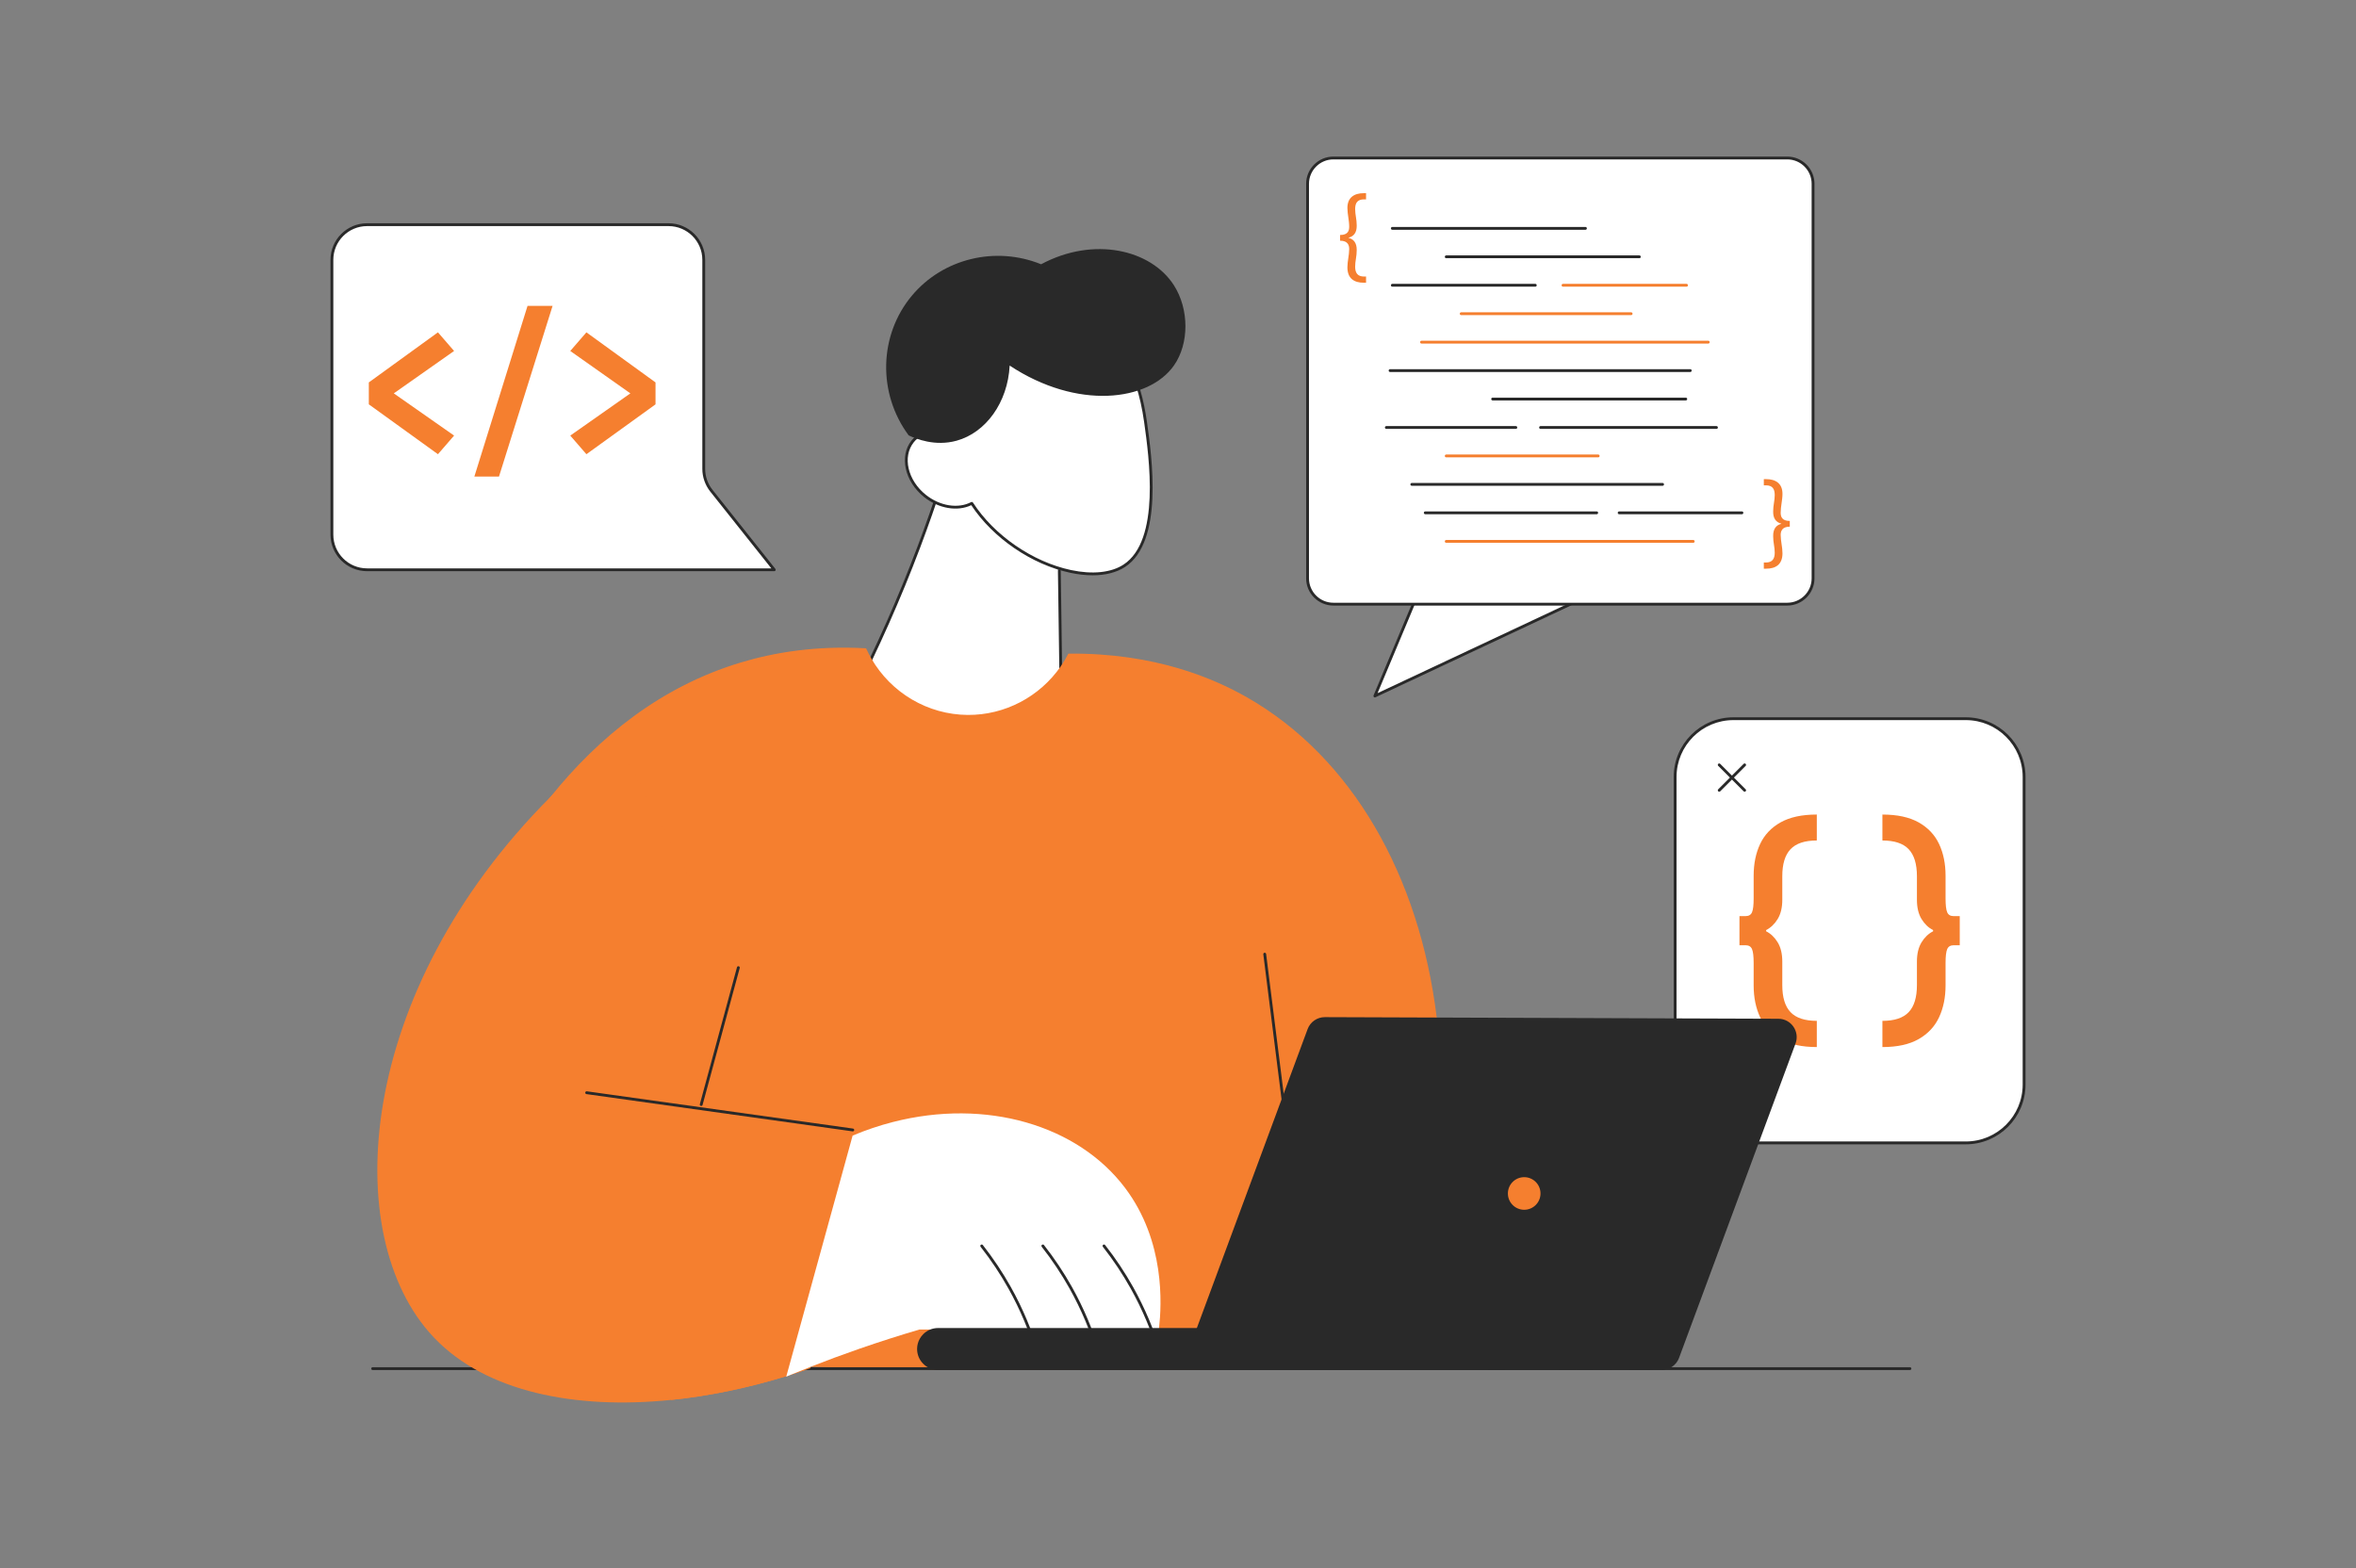 <?xml version="1.0" encoding="UTF-8"?>
<svg id="uuid-42a8fbb5-7527-40c4-856d-a21aa276f60e" data-name="ò‡_1" xmlns="http://www.w3.org/2000/svg" viewBox="0 0 2500 1664">
  <rect x="0" y="0" width="2500" height="1664" fill="#808080" stroke="none"/>
  <polygon points="1542.11 540.01 1458.89 738.6 1707.27 621.96 1542.11 540.01" style="fill: #fff; stroke-width: 0px;"/>
  <path d="M1458.89,740.1c-.38,0-.75-.14-1.04-.42-.45-.43-.59-1.09-.35-1.66l83.22-198.59c.32-.76,1.2-1.12,1.96-.8s1.12,1.2.8,1.96l-81.72,195,244.86-114.99c.75-.35,1.64-.03,2,.72.35.75.03,1.64-.72,2l-248.39,116.64c-.2.1-.42.14-.64.14Z" style="fill: #292929; stroke-width: 0px;"/>
  <rect x="1387.48" y="167.67" width="536.39" height="473.46" rx="27.39" ry="27.39" style="fill: #fff; stroke-width: 0px;"/>
  <path d="M1896.49,642.64h-481.62c-15.93,0-28.89-12.96-28.89-28.89V195.06c0-15.93,12.96-28.89,28.89-28.89h481.62c15.93,0,28.89,12.96,28.89,28.89v418.69c0,15.93-12.96,28.89-28.89,28.89ZM1414.87,169.17c-14.27,0-25.89,11.61-25.89,25.89v418.69c0,14.27,11.61,25.89,25.89,25.89h481.62c14.27,0,25.89-11.61,25.89-25.89V195.06c0-14.27-11.61-25.89-25.89-25.89h-481.62Z" style="fill: #292929; stroke-width: 0px;"/>
  <path d="M1682.37,243.85h-204.96c-.83,0-1.5-.67-1.5-1.5s.67-1.5,1.5-1.5h204.96c.83,0,1.5.67,1.5,1.5s-.67,1.5-1.5,1.5Z" style="fill: #292929; stroke-width: 0px;"/>
  <path d="M1739.57,274.03h-204.96c-.83,0-1.5-.67-1.5-1.5s.67-1.5,1.5-1.5h204.96c.83,0,1.5.67,1.5,1.5s-.67,1.5-1.5,1.5Z" style="fill: #292929; stroke-width: 0px;"/>
  <path d="M1629.15,304.22h-151.73c-.83,0-1.5-.67-1.5-1.5s.67-1.5,1.5-1.5h151.73c.83,0,1.5.67,1.5,1.5s-.67,1.5-1.5,1.5Z" style="fill: #292929; stroke-width: 0px;"/>
  <path d="M1789.62,304.22h-131.08c-.83,0-1.5-.67-1.5-1.5s.67-1.5,1.5-1.5h131.08c.83,0,1.5.67,1.5,1.5s-.67,1.5-1.5,1.5Z" style="fill: #f57f2f; stroke-width: 0px;"/>
  <path d="M1730.83,334.41h-180.33c-.83,0-1.5-.67-1.5-1.5s.67-1.5,1.5-1.5h180.33c.83,0,1.5.67,1.5,1.5s-.67,1.5-1.5,1.5Z" style="fill: #f57f2f; stroke-width: 0px;"/>
  <path d="M1812.66,364.6h-304.26c-.83,0-1.5-.67-1.5-1.5s.67-1.5,1.5-1.5h304.26c.83,0,1.5.67,1.5,1.5s-.67,1.5-1.5,1.5Z" style="fill: #f57f2f; stroke-width: 0px;"/>
  <path d="M1793.59,394.78h-318.55c-.83,0-1.5-.67-1.5-1.5s.67-1.5,1.5-1.5h318.55c.83,0,1.5.67,1.5,1.5s-.67,1.5-1.5,1.5Z" style="fill: #292929; stroke-width: 0px;"/>
  <path d="M1788.82,424.97h-204.96c-.83,0-1.5-.67-1.5-1.5s.67-1.5,1.5-1.5h204.96c.83,0,1.5.67,1.5,1.5s-.67,1.5-1.5,1.5Z" style="fill: #292929; stroke-width: 0px;"/>
  <path d="M1821.39,455.16h-186.68c-.83,0-1.5-.67-1.5-1.5s.67-1.5,1.5-1.5h186.68c.83,0,1.5.67,1.5,1.5s-.67,1.5-1.5,1.5Z" style="fill: #292929; stroke-width: 0px;"/>
  <path d="M1608.49,455.16h-137.43c-.83,0-1.5-.67-1.5-1.5s.67-1.5,1.5-1.5h137.43c.83,0,1.5.67,1.5,1.5s-.67,1.5-1.5,1.5Z" style="fill: #292929; stroke-width: 0px;"/>
  <path d="M1695.88,485.35h-161.26c-.83,0-1.5-.67-1.5-1.5s.67-1.5,1.5-1.5h161.26c.83,0,1.5.67,1.5,1.5s-.67,1.5-1.5,1.5Z" style="fill: #f57f2f; stroke-width: 0px;"/>
  <path d="M1796.75,576.03h-262.14c-.83,0-1.5-.67-1.5-1.5s.67-1.5,1.5-1.5h262.14c.83,0,1.5.67,1.5,1.5s-.67,1.5-1.5,1.5Z" style="fill: #f57f2f; stroke-width: 0px;"/>
  <path d="M1764.2,515.53h-266.12c-.83,0-1.5-.67-1.5-1.5s.67-1.5,1.5-1.5h266.12c.83,0,1.5.67,1.5,1.5s-.67,1.5-1.5,1.5Z" style="fill: #292929; stroke-width: 0px;"/>
  <path d="M1694.29,545.72h-181.92c-.83,0-1.5-.67-1.5-1.5s.67-1.5,1.5-1.5h181.92c.83,0,1.5.67,1.5,1.5s-.67,1.5-1.5,1.5Z" style="fill: #292929; stroke-width: 0px;"/>
  <path d="M1848.4,545.72h-130.28c-.83,0-1.5-.67-1.5-1.5s.67-1.5,1.5-1.5h130.28c.83,0,1.5.67,1.5,1.5s-.67,1.5-1.5,1.5Z" style="fill: #292929; stroke-width: 0px;"/>
  <path d="M1422,249.37c8.47,0,9.66-4.65,9.66-8.82,0-3.34-.48-6.68-.95-10.02s-.95-6.56-.95-9.9c0-10.97,7.15-15.62,17.29-15.62h2.5v6.56h-2.15c-7.03,0-9.42,3.82-9.42,10.25,0,2.74.36,5.6.83,8.47.48,2.98.83,5.84.83,9.06.12,7.63-3.22,11.45-8.58,12.88v.24c5.37,1.31,8.7,5.37,8.58,13,0,3.22-.36,6.2-.83,9.06-.48,2.98-.83,5.72-.83,8.58,0,6.68,2.74,10.37,9.42,10.37h2.15v6.56h-2.5c-9.9,0-17.29-4.29-17.29-16.33,0-3.22.48-6.56.95-9.78.48-3.22.95-6.44.95-9.66,0-3.7-1.19-8.82-9.66-8.82v-6.08Z" style="fill: #f57f2f; stroke-width: 0px;"/>
  <path d="M1899.18,558.91c-8.47,0-9.66,5.13-9.66,8.82,0,3.22.48,6.44.95,9.66.48,3.22.95,6.56.95,9.78,0,12.04-7.39,16.33-17.29,16.33h-2.5v-6.56h2.15c6.68,0,9.42-3.7,9.42-10.37,0-2.86-.36-5.6-.83-8.58-.48-2.86-.83-5.84-.83-9.06-.12-7.63,3.22-11.68,8.58-13v-.24c-5.37-1.43-8.7-5.25-8.58-12.88,0-3.22.36-6.08.83-9.06.48-2.86.83-5.72.83-8.47,0-6.44-2.39-10.25-9.42-10.25h-2.15v-6.56h2.5c10.14,0,17.29,4.65,17.29,15.62,0,3.34-.48,6.56-.95,9.9s-.95,6.68-.95,10.02c0,4.17,1.19,8.82,9.66,8.82v6.08Z" style="fill: #f57f2f; stroke-width: 0px;"/>
  <g>
    <path d="M821.59,604.66l-66.72-83.91c-5.25-6.6-8.11-14.79-8.11-23.22v-221.78c0-20.6-16.7-37.31-37.31-37.31h-319.95c-20.6,0-37.31,16.7-37.31,37.31v291.61c0,20.6,16.7,37.31,37.31,37.31h432.09Z" style="fill: #fff; stroke-width: 0px;"/>
    <path d="M821.59,606.16h-432.09c-21.4,0-38.81-17.41-38.81-38.81v-291.61c0-21.4,17.41-38.81,38.81-38.81h319.95c21.4,0,38.81,17.41,38.81,38.81v221.78c0,8.06,2.76,15.98,7.78,22.29l66.73,83.91c.36.45.43,1.07.18,1.59-.25.52-.78.85-1.35.85ZM389.5,239.94c-19.74,0-35.81,16.06-35.81,35.81v291.61c0,19.74,16.06,35.81,35.81,35.81h428.98l-64.79-81.48c-5.44-6.84-8.43-15.42-8.43-24.15v-221.78c0-19.74-16.06-35.81-35.81-35.81h-319.95Z" style="fill: #292929; stroke-width: 0px;"/>
  </g>
  <path d="M464.71,352.69l17.13,19.76-71.8,50.5v-10.98l71.8,50.28-17.13,19.76-73.34-52.92v-23.27l73.34-53.14Z" style="fill: #f57f2f; stroke-width: 0px;"/>
  <path d="M503.36,505.73l56.43-181.15h26.57l-56.87,181.15h-26.13Z" style="fill: #f57f2f; stroke-width: 0px;"/>
  <path d="M622.25,482.02l-17.13-19.76,71.58-50.28v10.98l-71.58-50.5,17.13-19.76,73.34,53.14v23.27l-73.34,52.92Z" style="fill: #f57f2f; stroke-width: 0px;"/>
  <path d="M1839.34,762.69h246.63c34.13,0,61.83,27.71,61.83,61.83v326.51c0,34.13-27.71,61.83-61.83,61.83h-246.63c-34.13,0-61.83-27.71-61.83-61.83v-326.51c0-34.13,27.71-61.83,61.83-61.83Z" style="fill: #fff; stroke-width: 0px;"/>
  <path d="M2085.97,1214.38h-246.63c-34.92,0-63.33-28.41-63.33-63.33v-326.51c0-34.92,28.41-63.33,63.33-63.33h246.63c34.92,0,63.34,28.41,63.34,63.33v326.51c0,34.92-28.41,63.33-63.34,63.33ZM1839.34,764.19c-33.27,0-60.33,27.07-60.33,60.33v326.51c0,33.27,27.07,60.33,60.33,60.33h246.63c33.27,0,60.34-27.07,60.34-60.33v-326.51c0-33.27-27.07-60.33-60.34-60.33h-246.63Z" style="fill: #292929; stroke-width: 0px;"/>
  <path d="M1927.85,1111.16c-15.76,0-28.57-2.81-38.44-8.44-9.87-5.63-17.1-13.36-21.69-23.18-4.59-9.83-6.88-21.1-6.88-33.83v-23.64c0-7.18-.58-12.14-1.75-14.87-1.17-2.73-3.44-4.09-6.82-4.09h-6.49v-30.91h6.49c3.38,0,5.65-1.34,6.82-4.03,1.17-2.68,1.75-7.66,1.75-14.93v-23.9c0-12.73,2.29-23.96,6.88-33.7,4.59-9.74,11.82-17.38,21.69-22.92,9.87-5.54,22.68-8.31,38.44-8.31v27.53c-12.73,0-22.01,3.07-27.86,9.22-5.84,6.15-8.77,15.72-8.77,28.7v24.94c0,8.31-1.62,15.13-4.87,20.45-3.25,5.32-7.34,9.24-12.27,11.75v1.3c4.93,2.51,9.03,6.43,12.27,11.75,3.25,5.33,4.87,12.14,4.87,20.45v24.94c0,12.99,2.92,22.56,8.77,28.7,5.84,6.15,15.13,9.22,27.86,9.22v27.79Z" style="fill: #f57f2f; stroke-width: 0px;"/>
  <path d="M1997.46,1083.37c12.73,0,22.01-3.07,27.86-9.22,5.84-6.15,8.77-15.71,8.77-28.7v-24.94c0-8.31,1.62-15.13,4.87-20.45,3.25-5.32,7.34-9.24,12.27-11.75v-1.3c-4.94-2.51-9.03-6.43-12.27-11.75-3.25-5.33-4.87-12.14-4.87-20.45v-24.94c0-12.99-2.92-22.55-8.77-28.7-5.84-6.15-15.13-9.22-27.86-9.22v-27.53c15.76,0,28.57,2.77,38.44,8.31,9.87,5.54,17.1,13.18,21.69,22.92,4.59,9.74,6.88,20.97,6.88,33.7v23.9c0,7.27.58,12.25,1.75,14.93,1.17,2.69,3.44,4.03,6.82,4.03h6.49v30.91h-6.49c-3.38,0-5.65,1.36-6.82,4.09-1.17,2.73-1.75,7.68-1.75,14.87v23.64c0,12.73-2.3,24.01-6.88,33.83-4.59,9.83-11.82,17.55-21.69,23.18-9.87,5.63-22.68,8.44-38.44,8.44v-27.79Z" style="fill: #f57f2f; stroke-width: 0px;"/>
  <path d="M1851.28,840.19c-.38,0-.77-.15-1.06-.44l-26.99-26.99c-.59-.59-.59-1.54,0-2.12.59-.59,1.54-.59,2.12,0l26.99,26.99c.59.59.59,1.54,0,2.12-.29.29-.68.44-1.06.44Z" style="fill: #292929; stroke-width: 0px;"/>
  <path d="M1824.29,840.19c-.38,0-.77-.15-1.06-.44-.59-.59-.59-1.54,0-2.12l26.99-26.99c.59-.59,1.54-.59,2.12,0,.59.59.59,1.54,0,2.12l-26.99,26.99c-.29.29-.68.44-1.06.44Z" style="fill: #292929; stroke-width: 0px;"/>
  <path d="M999.75,509.77c-7.45,23.1-15.71,46.82-24.87,71.05-22.13,58.58-46.37,111.88-71.05,159.86,14.46,13.73,34.89,29.75,62,42.41,69.22,32.32,135.21,20.89,160.95,14.94-.9-64.11-1.8-128.23-2.71-192.34l-124.34-95.92Z" style="fill: #fff; stroke-width: 0px;"/>
  <path d="M1066.67,806.36c-30.09,0-65.58-5.15-101.47-21.91-22.78-10.63-43.77-24.99-62.4-42.68-.48-.46-.61-1.18-.3-1.77,26.6-51.71,50.48-105.45,70.98-159.7,8.82-23.33,17.17-47.22,24.84-70.98.25-.79,1.1-1.22,1.89-.97.79.25,1.22,1.1.97,1.89-7.68,23.81-16.06,47.74-24.89,71.12-20.41,54.01-44.16,107.51-70.6,159.01,18.19,17.11,38.64,31.02,60.79,41.36,63.81,29.79,126.42,22.43,158.8,15.11l-2.69-191.13c-.01-.83.65-1.51,1.48-1.52h.02c.82,0,1.49.66,1.5,1.48l2.71,192.34c0,.71-.47,1.32-1.16,1.48-14.62,3.38-35.71,6.87-60.45,6.87Z" style="fill: #292929; stroke-width: 0px;"/>
  <path d="M1523.68,1244.35c-61.61,54.99-123.22,109.99-184.83,164.98-4.2,3.76-8.4,7.5-12.6,11.25-11.77,10.5-23.53,21.01-35.3,31.51-.65.57-1.28,1.14-1.93,1.73h-293.62c-45.12-1.1-90.24-2.21-135.36-3.31l.03,1.46c-7.01,2.45-14.02,4.79-21.06,7-1.58.66-3.14,1.31-4.71,1.95.04-.17.1-.35.14-.52-40.97,12.6-82.21,21.14-122.02,25.2-22.27-21.67-44.55-43.34-66.84-65.01-73.09-71.1-146.17-142.2-219.26-213.3,4.11-22.84,41.67-217.26,157.97-361.77,50.88-63.21,116.82-116.88,201.63-142.43,35.39-10.67,79.72-18.14,133.12-15.11,1.67,3.72,3.52,7.34,5.54,10.84,21.03,36.48,59.96,59.6,102.31,59.88,39.48.27,76.34-19.31,98.62-51.45,2.99-4.32,5.72-8.86,8.16-13.61,92.52-.93,155.39,26.86,189.81,46.53,111.33,63.6,182.78,189.44,201.06,339.69,6.37,52.4,6.27,107.77-.86,164.51Z" style="fill: #f57f2f; stroke-width: 0px;"/>
  <path d="M2026.69,1453.92H395.41c-.83,0-1.5-.67-1.5-1.5s.67-1.5,1.5-1.5h1631.27c.83,0,1.5.67,1.5,1.5s-.67,1.5-1.5,1.5Z" style="fill: #292929; stroke-width: 0px;"/>
  <path d="M949.05,1188.74c-.51.64-1.01,1.3-1.53,1.95-21.13,27.05-50.11,71.1-68.91,131.51-11.48,36.89-16.26,70.59-17.89,98.37-.64,10.95-.79,20.99-.68,29.93l.03,1.46c-7.01,2.45-14.02,4.79-21.06,7-1.52.5-3.04.96-4.57,1.44-40.97,12.6-82.21,21.14-122.02,25.2-102.99,10.52-196.43-8.87-250.84-65.01-.64-.66-1.27-1.32-1.9-1.99-100.67-107.28-81.96-366.37,124.62-573.08,21.12-21.13,44.19-41.7,69.29-61.51,43.18,81.39,86.37,162.78,129.55,244.18,2.17,4.09,4.34,8.18,6.51,12.27l-23.86,51.7-37.95,82.2-4.93,10.69,92.08,1.51,134.07,2.19Z" style="fill: #f57f2f; stroke-width: 0px;"/>
  <path d="M1229.88,1409.33c-.05.56-.12,1.1-.18,1.62h-254.16c-10.28,3.02-20.73,6.23-31.35,9.63-10.52,3.36-21.2,6.91-32.03,10.67-18.04,6.26-35.42,12.71-52.11,19.26-7.14,2.8-14.14,5.62-21.03,8.45-1.58.66-3.14,1.31-4.71,1.95.04-.17.1-.35.14-.52,3.66-13.27,7.31-26.55,10.97-39.81,19.77-71.84,39.54-143.65,59.32-215.47,14.2-5.96,28.5-10.75,42.78-14.41,98.8-25.37,196.13,3.24,246.39,70.02,42.56,56.54,38.78,123.68,35.97,148.61Z" style="fill: #fff; stroke-width: 0px;"/>
  <path d="M1101.05,1438.63c-.65,0-1.25-.42-1.44-1.07-7.22-24.41-17.15-48.01-29.53-70.13-8.64-15.45-18.57-30.35-29.53-44.29-.51-.65-.4-1.59.25-2.11.65-.51,1.6-.4,2.11.25,11.05,14.07,21.07,29.1,29.79,44.68,12.48,22.32,22.51,46.12,29.79,70.75.23.79-.22,1.63-1.01,1.86-.14.04-.29.06-.43.06Z" style="fill: #292929; stroke-width: 0px;"/>
  <path d="M1165.92,1438.63c-.65,0-1.25-.42-1.44-1.07-7.22-24.41-17.15-48.01-29.53-70.13-8.64-15.44-18.57-30.35-29.53-44.29-.51-.65-.4-1.59.25-2.11.65-.51,1.59-.4,2.11.25,11.05,14.07,21.07,29.1,29.79,44.68,12.48,22.32,22.51,46.12,29.79,70.75.23.79-.22,1.63-1.01,1.86-.14.04-.29.06-.43.06Z" style="fill: #292929; stroke-width: 0px;"/>
  <path d="M1230.8,1438.63c-.65,0-1.25-.42-1.44-1.07-7.22-24.41-17.15-48.01-29.53-70.13-8.64-15.45-18.57-30.35-29.53-44.29-.51-.65-.4-1.59.25-2.11.65-.51,1.59-.4,2.11.25,11.05,14.07,21.07,29.1,29.79,44.68,12.48,22.32,22.51,46.12,29.79,70.75.23.79-.22,1.63-1.01,1.86-.14.04-.29.06-.43.06Z" style="fill: #292929; stroke-width: 0px;"/>
  <path d="M1770.22,1431.57c0,6.14-2.49,11.7-6.51,15.73-3.57,3.57-8.36,5.94-13.68,6.42-.68.06-1.36.1-2.05.1h-752.58c-12.29,0-22.25-9.96-22.25-22.25,0-3.99,1.06-7.75,2.91-10.99.98-1.74,2.2-3.34,3.61-4.74,2.09-2.09,4.6-3.77,7.4-4.89,2.57-1.05,5.39-1.62,8.33-1.62h752.58c8.29,0,15.51,4.53,19.32,11.25,1.86,3.24,2.91,7,2.91,10.99Z" style="fill: #292929; stroke-width: 0px;"/>
  <path d="M1215.58,447.92c-6.18-44.24-18.68-62.41-22.59-67.78-21.24-29.15-61.9-54.7-99.64-47.96-48.41,8.64-82.06,68.64-83.17,126.65-15.98-5.18-32.45-2.02-41.71,9.55-12.79,15.99-6.94,41.91,13.05,57.89,15.81,12.64,35.7,15.23,49.66,7.88,39.22,60.76,124.09,90.87,161.81,66.26,40.24-26.26,27.77-115.45,22.59-152.5Z" style="fill: #fff; stroke-width: 0px;"/>
  <path d="M1159.36,610.51c-7.38,0-15.28-.87-23.56-2.63-40.99-8.72-82.11-36.83-105.16-71.78-14.77,7.03-34.7,3.64-50.08-8.65-20.6-16.47-26.56-43.39-13.28-60,8.94-11.19,25.04-15.26,41.43-10.62.9-28.33,9.61-57.6,24.02-80.63,15.78-25.21,37.2-41.36,60.33-45.49,17.86-3.19,37.56.5,56.97,10.67,17.26,9.04,32.94,22.49,44.15,37.88,13.6,18.66,19.94,47.53,22.87,68.45h0c5.32,38.06,17.78,127.18-23.26,153.97-8.97,5.85-20.8,8.84-34.44,8.84ZM1031.17,532.66c.49,0,.98.24,1.26.69,22.49,34.84,63.31,62.94,104,71.6,22.79,4.85,42.59,2.8,55.73-5.78,39.44-25.74,27.17-113.54,21.93-151.04-4.13-29.53-11.85-52.73-22.32-67.1-20.8-28.53-61.2-53.96-98.17-47.36-22.28,3.98-42.99,19.65-58.32,44.13-14.47,23.11-23.08,52.66-23.62,81.07,0,.47-.24.92-.63,1.19-.39.28-.88.35-1.33.21-15.84-5.13-31.57-1.57-40.08,9.06-12.25,15.32-6.5,40.35,12.81,55.79,14.89,11.9,34.19,15.01,48.03,7.73.22-.12.46-.17.7-.17Z" style="fill: #292929; stroke-width: 0px;"/>
  <path d="M904.92,1200.64c-.07,0-.14,0-.21-.01l-282.41-39.54c-.82-.11-1.39-.87-1.28-1.69.12-.82.87-1.39,1.69-1.28l282.41,39.54c.82.11,1.39.87,1.28,1.69-.1.75-.75,1.29-1.48,1.29Z" style="fill: #292929; stroke-width: 0px;"/>
  <path d="M744.07,1173.66c-.13,0-.26-.02-.39-.05-.8-.22-1.27-1.04-1.06-1.84l39.42-145.29c.22-.8,1.04-1.27,1.84-1.05.8.22,1.27,1.04,1.06,1.84l-39.42,145.29c-.18.67-.79,1.11-1.45,1.11Z" style="fill: #292929; stroke-width: 0px;"/>
  <path d="M1381.91,1331.33c-.75,0-1.39-.55-1.49-1.31l-39.89-317.26c-.1-.82.48-1.57,1.3-1.68.82-.1,1.57.48,1.68,1.3l39.89,317.26c.1.82-.48,1.57-1.3,1.68-.06,0-.13.01-.19.01Z" style="fill: #292929; stroke-width: 0px;"/>
  <path d="M1905.28,1107.4l-123.6,333.64c-2.84,7.67-10.17,12.75-18.35,12.72-160.4-.57-320.8-1.14-481.2-1.71-13.55-.05-22.92-13.56-18.21-26.27l123.6-333.64c2.84-7.67,10.17-12.75,18.35-12.72,160.4.57,320.8,1.14,481.2,1.71,13.55.05,22.92,13.56,18.21,26.27Z" style="fill: #292929; stroke-width: 0px;"/>
  <path d="M964.23,462.04c7.75,3.7,27.97,11.96,50.83,5.65,31.07-8.57,54.27-40.53,56.33-79.73,71.6,47.32,147.38,38.15,174.24,0,16.41-23.3,16.29-59.85,0-85.27-24.27-37.88-85.12-52.15-140.88-22.24-48.57-19.73-104.29-6-137.17,33.37-34.89,41.77-36.57,103.45-3.35,148.23Z" style="fill: #292929; stroke-width: 0px;"/>
  <circle cx="1617.36" cy="1266.54" r="17.3" style="fill: #f57f2f; stroke-width: 0px;"/>
</svg>